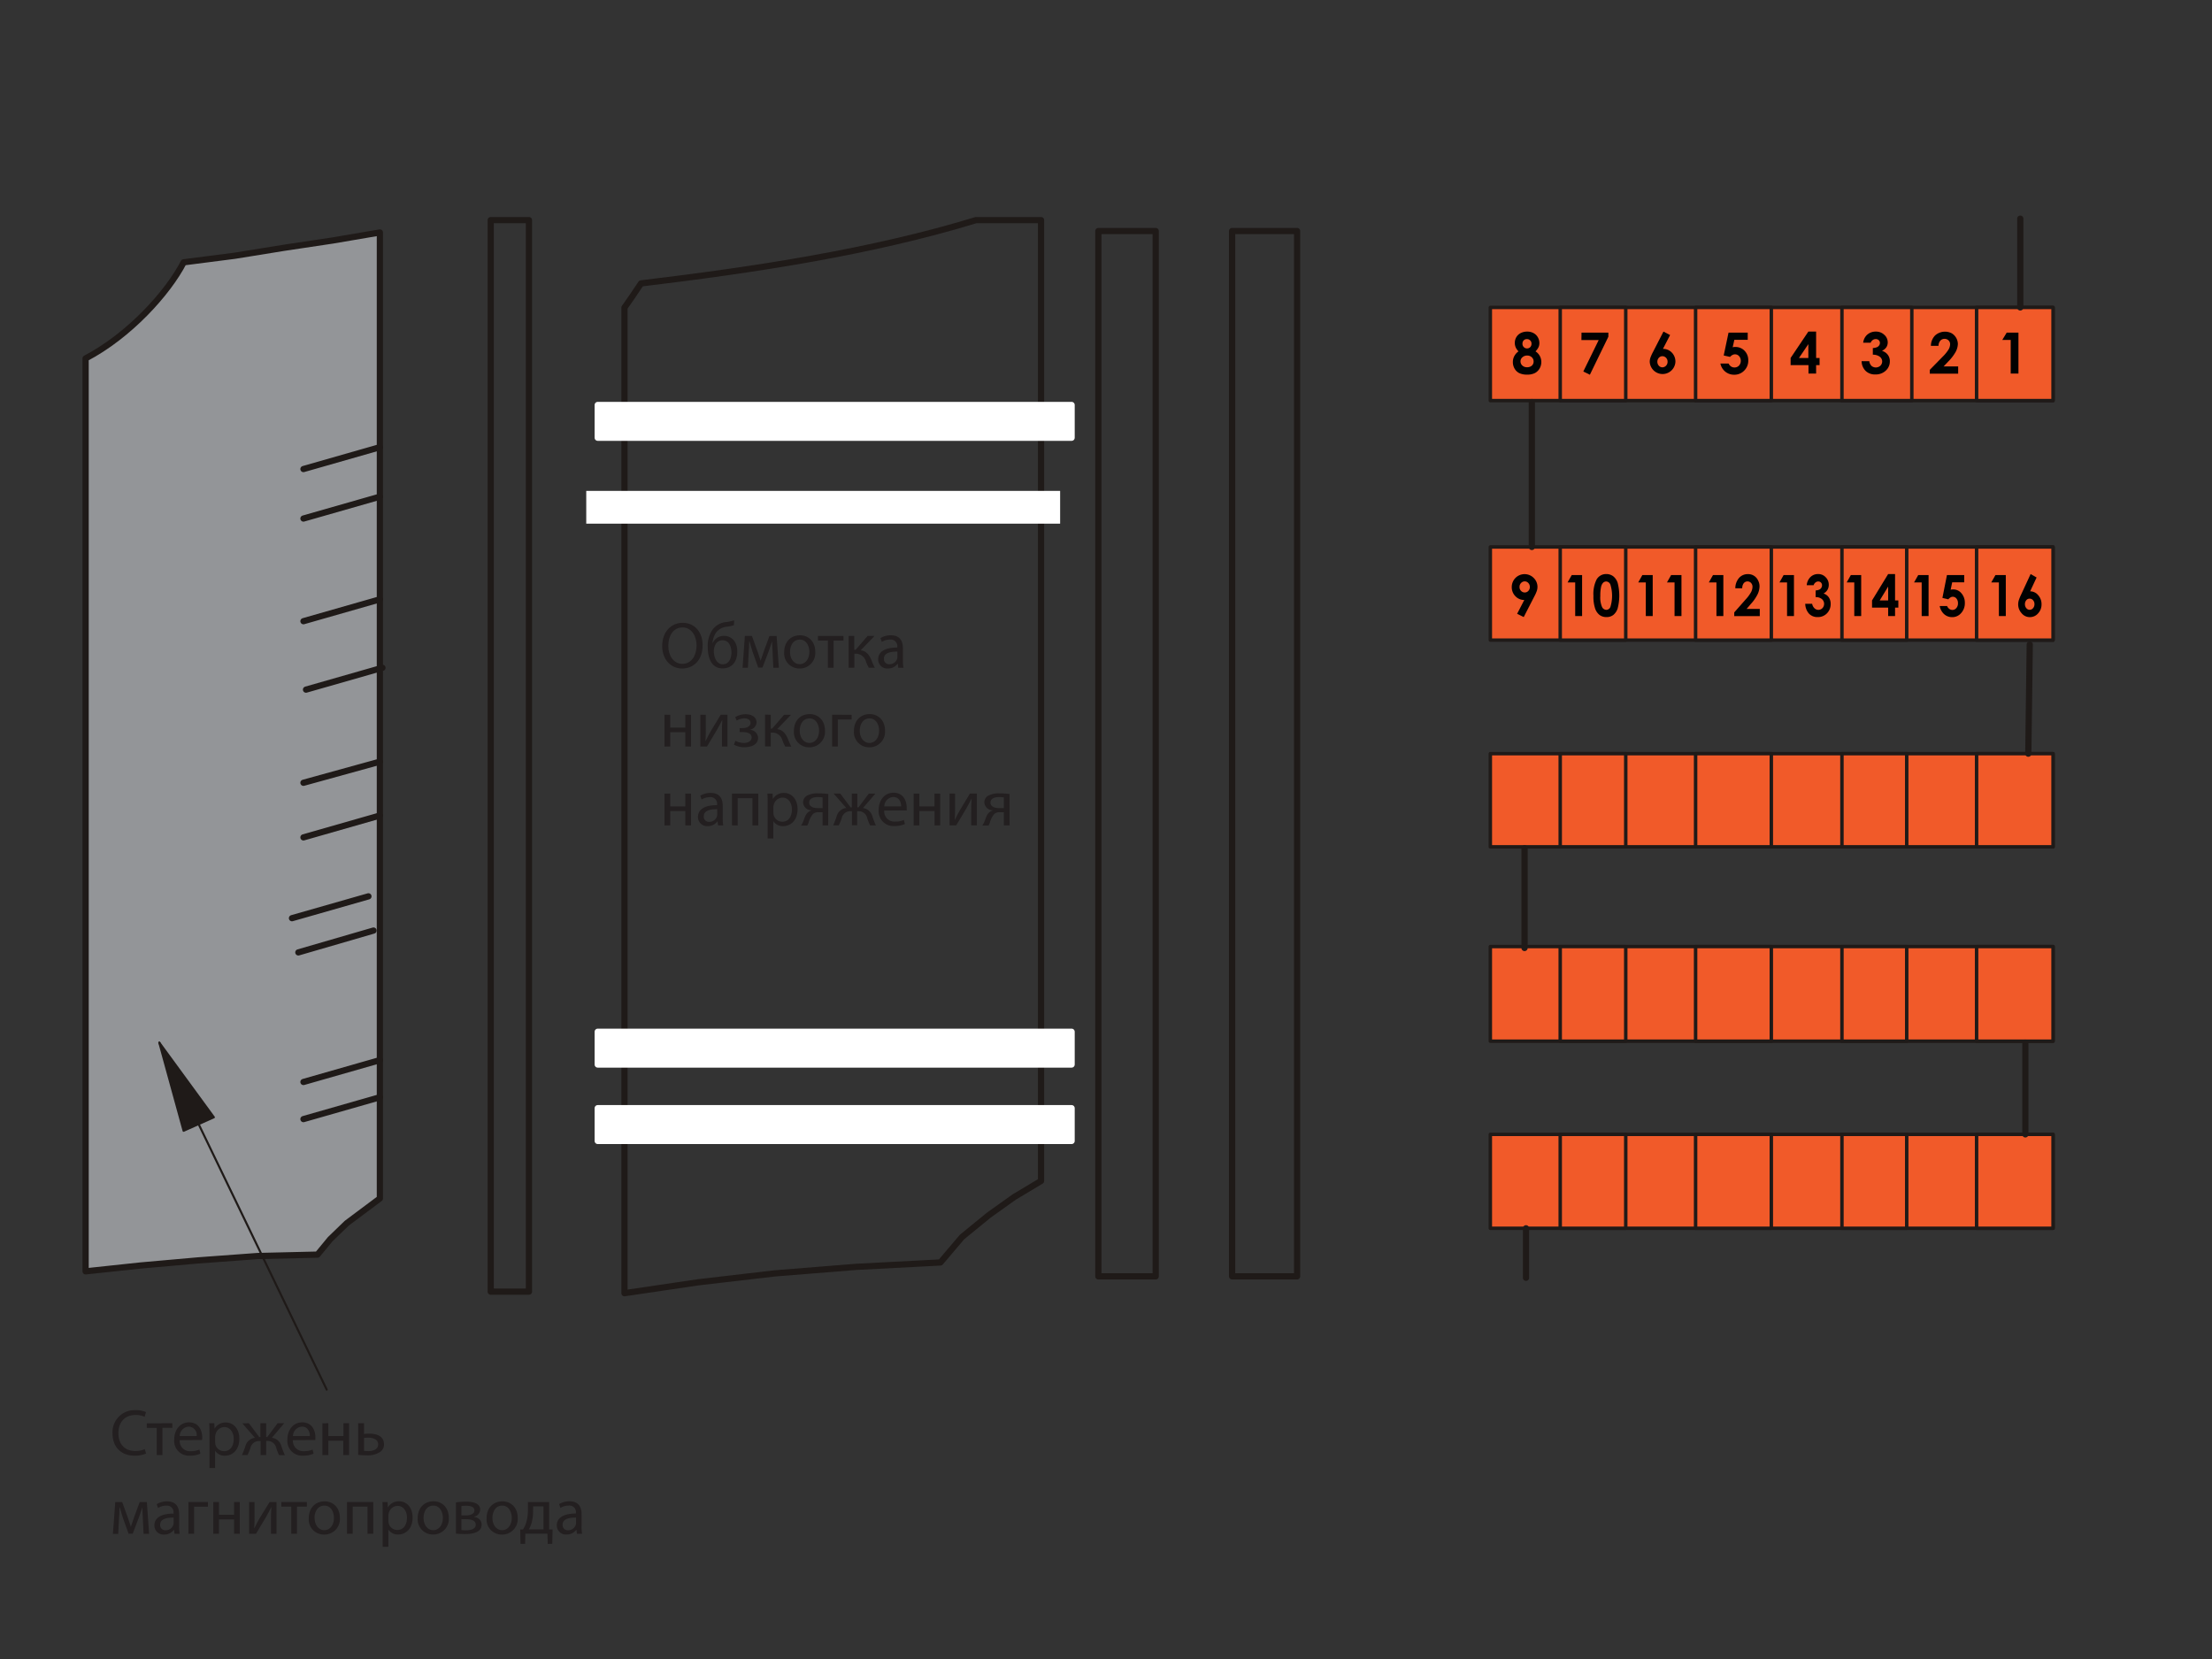 <svg id="Layer_1" data-name="Layer 1" xmlns="http://www.w3.org/2000/svg" viewBox="0 0 640 480"><rect x="0" y="0" width="640" height="480" fill="#333333" stroke="none"/><defs><style>.cls-1,.cls-5,.cls-8{fill:none;}.cls-1,.cls-2,.cls-3,.cls-8{stroke:#1f1a18;}.cls-1,.cls-2,.cls-3,.cls-5,.cls-8{stroke-linecap:round;stroke-linejoin:round;}.cls-1,.cls-2,.cls-5{stroke-width:1.8px;}.cls-2{fill:#939598;}.cls-3{fill:#f15a29;}.cls-4{fill:#fff;}.cls-5{stroke:#fff;}.cls-6{fill:#010101;}.cls-7{fill:#231f20;}.cls-8{stroke-width:0.6px;}.cls-9{fill:#1f1a18;}</style></defs><rect class="cls-1" x="141.98" y="63.68" width="11.06" height="310.03"/><path class="cls-1" d="M282.41,63.68h18.8v278l-7.74,4.64-7.38,5.26-7.74,6.32-6.26,7.37-24.33,1.27-23.59,1.89L202.06,371l-21.38,3.16V89l2.21-3.16L185.47,82c33.34-4,66.78-9.12,96.94-18.32"/><path class="cls-2" d="M109.91,67.26V346.75l-9.58,7.16-4.79,4.63L91.86,363l-17.33.41-17.32,1.27-16.59,1.47-15.85,1.69V103.7c12.58-6.58,23.74-18.86,28.38-27.81L67.9,74l14.37-2.32,14-2.1Z"/><rect class="cls-1" x="317.79" y="66.84" width="16.59" height="302.45"/><rect class="cls-1" x="356.49" y="66.84" width="18.8" height="302.45"/><line class="cls-1" x1="87.8" y1="135.71" x2="109.91" y2="129.39"/><line class="cls-1" x1="87.8" y1="150.03" x2="109.91" y2="143.71"/><line class="cls-1" x1="87.8" y1="179.73" x2="109.91" y2="173.41"/><line class="cls-1" x1="88.54" y1="199.53" x2="110.65" y2="193.21"/><line class="cls-1" x1="87.8" y1="226.48" x2="109.91" y2="220.38"/><line class="cls-1" x1="87.8" y1="242.28" x2="109.91" y2="235.96"/><line class="cls-1" x1="84.48" y1="265.66" x2="106.6" y2="259.34"/><line class="cls-1" x1="86.32" y1="275.56" x2="108.07" y2="269.24"/><line class="cls-1" x1="87.8" y1="313.05" x2="109.91" y2="306.73"/><line class="cls-1" x1="87.8" y1="323.79" x2="109.91" y2="317.47"/><rect class="cls-3" x="431.2" y="88.95" width="162.81" height="26.96"/><rect class="cls-3" x="571.89" y="88.95" width="22.12" height="26.96"/><rect class="cls-3" x="532.93" y="88.95" width="20.22" height="26.96"/><rect class="cls-3" x="490.59" y="88.95" width="21.91" height="26.96"/><rect class="cls-3" x="451.42" y="88.95" width="18.96" height="26.96"/><rect class="cls-3" x="431.2" y="158.25" width="162.81" height="26.96"/><rect class="cls-3" x="571.89" y="158.25" width="22.12" height="26.96"/><rect class="cls-3" x="532.93" y="158.25" width="18.74" height="26.96"/><rect class="cls-3" x="490.59" y="158.25" width="21.91" height="26.96"/><rect class="cls-3" x="451.42" y="158.25" width="18.96" height="26.96"/><rect class="cls-3" x="431.2" y="218.06" width="162.81" height="26.96"/><rect class="cls-3" x="571.89" y="218.06" width="22.12" height="26.96"/><rect class="cls-3" x="532.93" y="218.06" width="18.74" height="26.96"/><rect class="cls-3" x="490.59" y="218.06" width="21.91" height="26.96"/><rect class="cls-3" x="451.42" y="218.06" width="18.96" height="26.96"/><rect class="cls-3" x="431.2" y="273.87" width="162.81" height="27.38"/><rect class="cls-3" x="571.89" y="273.87" width="22.12" height="27.38"/><rect class="cls-3" x="532.93" y="273.87" width="18.74" height="27.38"/><rect class="cls-3" x="490.59" y="273.87" width="21.91" height="27.38"/><rect class="cls-3" x="451.42" y="273.87" width="18.96" height="27.38"/><rect class="cls-3" x="431.2" y="328.21" width="162.81" height="27.17"/><rect class="cls-3" x="571.89" y="328.21" width="22.12" height="27.17"/><rect class="cls-3" x="532.93" y="328.21" width="18.74" height="27.17"/><rect class="cls-3" x="490.59" y="328.21" width="21.91" height="27.17"/><rect class="cls-3" x="451.42" y="328.21" width="18.96" height="27.17"/><line class="cls-1" x1="584.53" y1="63.26" x2="584.53" y2="88.95"/><line class="cls-1" x1="443.21" y1="116.33" x2="443.21" y2="158.25"/><line class="cls-1" x1="587.27" y1="186.47" x2="586.85" y2="218.06"/><line class="cls-1" x1="586" y1="301.68" x2="586" y2="328.21"/><rect class="cls-4" x="172.94" y="298.52" width="137.11" height="9.48"/><rect class="cls-5" x="172.94" y="298.52" width="137.11" height="9.48"/><rect class="cls-4" x="172.94" y="320.63" width="137.11" height="9.48"/><rect class="cls-5" x="172.94" y="320.63" width="137.11" height="9.48"/><rect class="cls-4" x="169.62" y="142.03" width="137.11" height="9.48"/><line class="cls-1" x1="441.1" y1="245.44" x2="441.1" y2="274.29"/><line class="cls-1" x1="441.52" y1="355.38" x2="441.52" y2="369.71"/><rect class="cls-4" x="172.94" y="117.17" width="137.11" height="9.48"/><rect class="cls-5" x="172.94" y="117.17" width="137.11" height="9.48"/><path class="cls-6" d="M444.27,101.66a3.63,3.63,0,0,1,1.68,3.08,3.71,3.71,0,0,1-.51,1.9,3.35,3.35,0,0,1-1.38,1.31,4.82,4.82,0,0,1-2.19.44,5.14,5.14,0,0,1-2.28-.43,3.22,3.22,0,0,1-1.36-1.28,3.72,3.72,0,0,1-.51-1.94,3.59,3.59,0,0,1,.41-1.7,4.06,4.06,0,0,1,1.22-1.38,4,4,0,0,1-.8-1.14,3.17,3.17,0,0,1-.27-1.29,3.26,3.26,0,0,1,.45-1.69A3.09,3.09,0,0,1,440,96.36a4,4,0,0,1,1.86-.42,3.75,3.75,0,0,1,1.83.43,3.1,3.1,0,0,1,1.25,1.21,3.31,3.31,0,0,1,.45,1.68,2.86,2.86,0,0,1-.24,1.18A4.6,4.6,0,0,1,444.27,101.66Zm-2.41,1.21a2,2,0,0,0-1.37.49,1.55,1.55,0,0,0-.56,1.18,1.62,1.62,0,0,0,.53,1.22,1.89,1.89,0,0,0,1.37.49,2,2,0,0,0,1.38-.46,1.55,1.55,0,0,0,.51-1.2,1.63,1.63,0,0,0-.53-1.23A1.89,1.89,0,0,0,441.86,102.87Zm-.09-4.76a1.26,1.26,0,0,0-.92.37,1.3,1.3,0,0,0-.35.94,1.27,1.27,0,0,0,.38,1,1.24,1.24,0,0,0,.93.39,1.27,1.27,0,0,0,.94-.38,1.36,1.36,0,0,0,.36-1,1.23,1.23,0,0,0-.37-.93A1.32,1.32,0,0,0,441.77,98.11Z"/><path class="cls-6" d="M457.58,96.24h7.77v1.18l-5.35,11-1.9-.93,4.45-9.1h-5Z"/><path class="cls-6" d="M481.29,95.94l1.92,1-2.07,4A3.47,3.47,0,0,1,483.7,102a3.73,3.73,0,0,1,1.05,2.69,3.72,3.72,0,0,1-7.43,0,3.85,3.85,0,0,1,.16-1.1,12.05,12.05,0,0,1,.76-1.71Zm-.28,7.12a1.39,1.39,0,0,0-1.06.46,1.74,1.74,0,0,0,0,2.29,1.42,1.42,0,0,0,1,.47,1.52,1.52,0,0,0,1.08-.46,1.61,1.61,0,0,0,.45-1.16,1.58,1.58,0,0,0-.44-1.14A1.46,1.46,0,0,0,481,103.06Z"/><path class="cls-6" d="M500.12,96.24h5.55v2.08H501.8l-.48,2.15.39-.08.37,0a3.6,3.6,0,0,1,2.68,1.1,3.88,3.88,0,0,1,1.07,2.82,4,4,0,0,1-1.18,2.92,3.93,3.93,0,0,1-2.88,1.19,4,4,0,0,1-4-3.23h2.37a2.09,2.09,0,0,0,.72.85,1.75,1.75,0,0,0,1,.28,1.72,1.72,0,0,0,1.28-.54,1.94,1.94,0,0,0,.52-1.38,1.89,1.89,0,0,0-.49-1.35,1.52,1.52,0,0,0-1.18-.53,1.61,1.61,0,0,0-.73.18,2.69,2.69,0,0,0-.7.56l-1.84-.41Z"/><path class="cls-6" d="M523.21,95.94h2.25v7.63h1v2.08h-1v2.44h-2.21v-2.44h-5.17v-2.08Zm0,7.63v-4l-2.71,4Z"/><path class="cls-6" d="M541.25,99.16h-2.17a3.68,3.68,0,0,1,.94-2.11,3.64,3.64,0,0,1,2.72-1.11,3.41,3.41,0,0,1,2.44.93,2.9,2.9,0,0,1,1,2.19,2.57,2.57,0,0,1-.43,1.45,3.11,3.11,0,0,1-1.25,1,3.22,3.22,0,0,1,1.69,1.13,3,3,0,0,1,.6,1.89,3.58,3.58,0,0,1-1.17,2.7,4.22,4.22,0,0,1-3,1.11,3.87,3.87,0,0,1-2.81-1,4.06,4.06,0,0,1-1.19-2.84h2.23a2.26,2.26,0,0,0,.64,1.37,1.95,1.95,0,0,0,2.56-.06,1.7,1.7,0,0,0-.18-2.6,3.2,3.2,0,0,0-2-.58V100.7a3.77,3.77,0,0,0,1.21-.25,1.52,1.52,0,0,0,.62-.52,1.23,1.23,0,0,0,.22-.7,1.06,1.06,0,0,0-.34-.81,1.23,1.23,0,0,0-.88-.31,1.39,1.39,0,0,0-.88.29A1.53,1.53,0,0,0,541.25,99.16Z"/><path class="cls-6" d="M560.87,100.06h-2.2a4.36,4.36,0,0,1,1.21-3,4.27,4.27,0,0,1,4.77-.65,3.68,3.68,0,0,1,1.82,3.06,5.17,5.17,0,0,1-.6,2.27,12.93,12.93,0,0,1-2.2,2.88l-1.33,1.4h4.22v2.09h-8.21V107l3.67-3.74a11.48,11.48,0,0,0,1.77-2.16,3.24,3.24,0,0,0,.44-1.48,1.51,1.51,0,0,0-.46-1.13,1.58,1.58,0,0,0-1.17-.45,1.56,1.56,0,0,0-1.21.54A2.31,2.31,0,0,0,560.87,100.06Z"/><path class="cls-6" d="M580.6,96.24H584v11.85h-2.24V98.36h-2.44Z"/><path class="cls-6" d="M440.86,178.54l-1.91-.95,2.07-4a3.45,3.45,0,0,1-2.56-1.08,3.67,3.67,0,0,1-1.06-2.68,3.71,3.71,0,0,1,6.37-2.59,3.61,3.61,0,0,1,1.07,2.56,3.82,3.82,0,0,1-.17,1.1,10.57,10.57,0,0,1-.76,1.7Zm.29-7.12a1.37,1.37,0,0,0,1.05-.46,1.56,1.56,0,0,0,.43-1.13,1.61,1.61,0,0,0-.45-1.16,1.39,1.39,0,0,0-1-.46,1.44,1.44,0,0,0-1.08.46,1.58,1.58,0,0,0-.45,1.15,1.54,1.54,0,0,0,.44,1.14A1.44,1.44,0,0,0,441.15,171.42Z"/><path class="cls-6" d="M454.75,166.39h3v11.85h-2v-9.73h-2.2Z"/><path class="cls-6" d="M464.75,166.09a3.26,3.26,0,0,1,2,.64,4,4,0,0,1,1.3,1.94,14.79,14.79,0,0,1,0,7.32,4.07,4.07,0,0,1-1.26,1.93,3.16,3.16,0,0,1-2,.62,3.28,3.28,0,0,1-2-.62A4,4,0,0,1,461.5,176a10.83,10.83,0,0,1-.47-3.6,9.41,9.41,0,0,1,.91-4.73A3.16,3.16,0,0,1,464.75,166.09Zm0,2.15a1.33,1.33,0,0,0-.91.36,2.55,2.55,0,0,0-.61,1.26,12.29,12.29,0,0,0-.21,2.62,6.82,6.82,0,0,0,.49,3.11,1.42,1.42,0,0,0,1.24.86,1.32,1.32,0,0,0,1.18-.82,11,11,0,0,0,0-6.51A1.39,1.39,0,0,0,464.79,168.24Z"/><path class="cls-6" d="M475.18,166.39h3v11.85h-2v-9.73H474Z"/><path class="cls-6" d="M483.5,166.39h3v11.85h-2v-9.73h-2.19Z"/><path class="cls-6" d="M495.62,166.39h3v11.85h-2v-9.73h-2.2Z"/><path class="cls-6" d="M504.08,170.21h-2a4.6,4.6,0,0,1,1.08-3,3.35,3.35,0,0,1,2.58-1.1,3.13,3.13,0,0,1,1.71.46,3.16,3.16,0,0,1,1.19,1.31,3.71,3.71,0,0,1,.45,1.75,5.63,5.63,0,0,1-.54,2.27,12.18,12.18,0,0,1-2,2.87l-1.2,1.41h3.81v2.08h-7.39v-1.08l3.3-3.74a10.79,10.79,0,0,0,1.59-2.16,3.48,3.48,0,0,0,.39-1.48,1.59,1.59,0,0,0-.41-1.13,1.41,1.41,0,0,0-2.14.09A2.41,2.41,0,0,0,504.08,170.21Z"/><path class="cls-6" d="M516.05,166.39h3v11.85h-2v-9.73h-2.19Z"/><path class="cls-6" d="M524.74,169.32h-2a3.85,3.85,0,0,1,.85-2.12,3.11,3.11,0,0,1,2.44-1.11,2.91,2.91,0,0,1,2.2.93,3,3,0,0,1,.89,2.2,2.82,2.82,0,0,1-.38,1.44,2.9,2.9,0,0,1-1.13,1.06,2.92,2.92,0,0,1,1.52,1.12,3.28,3.28,0,0,1,.54,1.89,3.78,3.78,0,0,1-1.05,2.7,3.58,3.58,0,0,1-2.7,1.11,3.32,3.32,0,0,1-2.53-1,4.41,4.41,0,0,1-1.08-2.84h2A2.35,2.35,0,0,0,525,176a1.62,1.62,0,0,0,2.3-.06,1.82,1.82,0,0,0-.16-2.6,2.73,2.73,0,0,0-1.82-.57v-1.94a2.87,2.87,0,0,0,1.09-.25,1.41,1.41,0,0,0,.56-.52,1.35,1.35,0,0,0,.2-.7,1.12,1.12,0,0,0-.3-.8,1.08,1.08,0,0,0-.8-.32,1.22,1.22,0,0,0-.79.29A1.49,1.49,0,0,0,524.74,169.32Z"/><path class="cls-6" d="M535.5,166.39h3v11.85h-2v-9.73h-2.19Z"/><path class="cls-6" d="M546.3,166.09h2v7.63h.95v2.09h-.95v2.43h-2v-2.43h-4.66v-2.09Zm0,7.63v-4l-2.44,4Z"/><path class="cls-6" d="M555,166.39h3v11.85h-2v-9.73h-2.2Z"/><path class="cls-6" d="M563.31,166.39h5v2.09h-3.48l-.44,2.15.36-.09.33,0a3,3,0,0,1,2.41,1.1,4.11,4.11,0,0,1,1,2.81,4.2,4.2,0,0,1-1.06,2.92,3.35,3.35,0,0,1-2.59,1.19,3.43,3.43,0,0,1-2.34-.86,4.14,4.14,0,0,1-1.28-2.36h2.13a1.94,1.94,0,0,0,.65.84,1.5,1.5,0,0,0,.89.29,1.45,1.45,0,0,0,1.14-.54,2,2,0,0,0,.47-1.39,2,2,0,0,0-.43-1.35,1.36,1.36,0,0,0-1.07-.53,1.22,1.22,0,0,0-.65.19,2.44,2.44,0,0,0-.64.55L562,173Z"/><path class="cls-6" d="M577.34,166.39h3v11.85h-2v-9.73h-2.2Z"/><path class="cls-6" d="M587.52,166.09l1.73,1-1.87,4a3,3,0,0,1,2.3,1.08,3.87,3.87,0,0,1,1,2.68,3.74,3.74,0,0,1-1,2.62,3.07,3.07,0,0,1-2.35,1.08,3,3,0,0,1-2.41-1.12,3.78,3.78,0,0,1-1-2.55,4.24,4.24,0,0,1,.15-1.11,12,12,0,0,1,.69-1.71Zm-.26,7.12a1.21,1.21,0,0,0-1,.46,1.72,1.72,0,0,0-.38,1.14,1.68,1.68,0,0,0,.4,1.15,1.22,1.22,0,0,0,.94.47,1.23,1.23,0,0,0,1-.46,1.69,1.69,0,0,0,.41-1.16,1.64,1.64,0,0,0-.4-1.14A1.26,1.26,0,0,0,587.26,173.21Z"/><path class="cls-7" d="M42.26,420.56a8.25,8.25,0,0,1-3.38.61c-3.61,0-6.33-2.29-6.33-6.48A6.38,6.38,0,0,1,39.24,408a6.87,6.87,0,0,1,3,.57l-.4,1.35a6.09,6.09,0,0,0-2.58-.53c-3,0-5,1.92-5,5.28,0,3.13,1.8,5.15,4.92,5.15a6.69,6.69,0,0,0,2.7-.53Z"/><path class="cls-7" d="M49.86,411.78v1.33H47V421H45.34v-7.86H42.47v-1.33Z"/><path class="cls-7" d="M52,416.68a2.94,2.94,0,0,0,3.15,3.19,6.18,6.18,0,0,0,2.55-.47l.28,1.19a7.33,7.33,0,0,1-3.06.58,4.27,4.27,0,0,1-4.52-4.64c0-2.77,1.64-5,4.31-5,3,0,3.8,2.64,3.8,4.33a6.44,6.44,0,0,1-.05.78Zm4.9-1.2a2.38,2.38,0,0,0-2.32-2.71A2.76,2.76,0,0,0,52,415.48Z"/><path class="cls-7" d="M60.6,414.78c0-1.18,0-2.13-.08-3H62l.08,1.58h0a3.63,3.63,0,0,1,3.27-1.79c2.22,0,3.9,1.88,3.9,4.67,0,3.31-2,4.94-4.18,4.94a3.22,3.22,0,0,1-2.83-1.44h0v5H60.6Zm1.65,2.45a4.73,4.73,0,0,0,.07.69,2.58,2.58,0,0,0,2.51,1.95c1.77,0,2.79-1.44,2.79-3.55,0-1.84-1-3.42-2.73-3.42A2.68,2.68,0,0,0,62.36,415a3.11,3.11,0,0,0-.11.69Z"/><path class="cls-7" d="M72,411.78l3,4h.34v-4H77v4h.32l3-4h1.92L78.66,416a3.21,3.21,0,0,1,2.76,2.43,21.73,21.73,0,0,0,1,2.58H80.75a13.51,13.51,0,0,1-.83-2.1,2.55,2.55,0,0,0-2.63-2H77V421h-1.6v-4.06h-.3a2.51,2.51,0,0,0-2.64,2A15.93,15.93,0,0,1,71.6,421H70a26.25,26.25,0,0,0,1-2.56A3.25,3.25,0,0,1,73.76,416l-3.65-4.18Z"/><path class="cls-7" d="M84.74,416.68a3,3,0,0,0,3.16,3.19,6.12,6.12,0,0,0,2.54-.47l.29,1.19a7.37,7.37,0,0,1-3.06.58,4.27,4.27,0,0,1-4.52-4.64c0-2.77,1.63-5,4.31-5,3,0,3.8,2.64,3.8,4.33a6,6,0,0,1-.06.78Zm4.91-1.2c0-1.06-.44-2.71-2.32-2.71a2.78,2.78,0,0,0-2.57,2.71Z"/><path class="cls-7" d="M95,411.78v3.7h4.37v-3.7H101V421H99.32v-4.16H95V421H93.29v-9.19Z"/><path class="cls-7" d="M105.32,411.78v3.12a8.88,8.88,0,0,1,1.52-.1c2.07,0,4.26.65,4.26,3.1a2.61,2.61,0,0,1-1,2.11,6.42,6.42,0,0,1-4,1.06,24.44,24.44,0,0,1-2.47-.13v-9.16Zm0,8a11.59,11.59,0,0,0,1.24.07c1.25,0,2.86-.42,2.86-1.95s-1.67-1.94-2.9-1.94a8.88,8.88,0,0,0-1.2.09Z"/><path class="cls-7" d="M33.35,434.58h2l1.67,4.63c.23.69.63,1.81.84,2.53h0c.21-.68.72-2.15,1.08-3.15l1.48-4h2.07l.65,9.19h-1.6l-.21-4.38c-.05-1-.13-2.17-.17-3.29h0c-.25.84-.5,1.58-1,3l-1.77,4.64H37.21l-1.64-4.54c-.28-.88-.68-2.21-.91-3.06h-.08c0,1.08-.09,2.3-.15,3.3l-.23,4.35H32.67Z"/><path class="cls-7" d="M50.49,443.77l-.14-1.15H50.3A3.44,3.44,0,0,1,47.48,444a2.62,2.62,0,0,1-2.81-2.64c0-2.22,2-3.44,5.53-3.42v-.19a1.89,1.89,0,0,0-2.09-2.12,4.54,4.54,0,0,0-2.39.68l-.38-1.1a5.65,5.65,0,0,1,3-.82c2.81,0,3.49,1.92,3.49,3.76v3.44a12.2,12.2,0,0,0,.16,2.2Zm-.25-4.69c-1.82,0-3.9.29-3.9,2.07a1.48,1.48,0,0,0,1.58,1.6,2.27,2.27,0,0,0,2.22-1.54,1.66,1.66,0,0,0,.1-.53Z"/><path class="cls-7" d="M60.16,434.58v1.35h-4v7.84H54.52v-9.19Z"/><path class="cls-7" d="M63.35,434.58v3.7h4.37v-3.7h1.65v9.19H67.72v-4.16H63.35v4.16H61.7v-9.19Z"/><path class="cls-7" d="M73.65,434.58v3.88c0,1.46,0,2.37-.1,3.68l.06,0c.55-1.12.87-1.77,1.48-2.83L78,434.58h2v9.19h-1.6v-3.89c0-1.5,0-2.28.12-3.76h-.06c-.59,1.18-1,1.92-1.52,2.85-.88,1.42-1.88,3.19-2.87,4.8H72.07v-9.19Z"/><path class="cls-7" d="M88.79,434.58v1.33H85.92v7.86H84.27v-7.86H81.4v-1.33Z"/><path class="cls-7" d="M98.33,439.1A4.49,4.49,0,0,1,93.75,444a4.37,4.37,0,0,1-4.41-4.73c0-3.07,2-4.88,4.56-4.88S98.33,436.29,98.33,439.1Zm-7.3.1c0,2,1.16,3.53,2.8,3.53s2.79-1.5,2.79-3.57c0-1.56-.78-3.54-2.76-3.54S91,437.45,91,439.2Z"/><path class="cls-7" d="M108,434.58v9.19h-1.67v-7.86h-4.28v7.86H100.4v-9.19Z"/><path class="cls-7" d="M110.72,437.58c0-1.18,0-2.13-.08-3h1.5l.08,1.58h0a3.6,3.6,0,0,1,3.26-1.79c2.23,0,3.9,1.88,3.9,4.67,0,3.31-2,4.94-4.18,4.94a3.22,3.22,0,0,1-2.83-1.44h0v5h-1.65Zm1.65,2.45a3.63,3.63,0,0,0,.08.69,2.57,2.57,0,0,0,2.5,1.95c1.77,0,2.8-1.44,2.8-3.55,0-1.84-1-3.42-2.74-3.42a2.68,2.68,0,0,0-2.53,2.07,3.11,3.11,0,0,0-.11.69Z"/><path class="cls-7" d="M129.85,439.1a4.49,4.49,0,0,1-4.58,4.88,4.37,4.37,0,0,1-4.41-4.73c0-3.07,2-4.88,4.56-4.88S129.85,436.29,129.85,439.1Zm-7.3.1c0,2,1.16,3.53,2.8,3.53s2.79-1.5,2.79-3.57c0-1.56-.78-3.54-2.76-3.54S122.55,437.45,122.55,439.2Z"/><path class="cls-7" d="M131.92,434.69a20.15,20.15,0,0,1,2.93-.21c1.53,0,4.08.25,4.08,2.3a2.17,2.17,0,0,1-1.92,2.07v0c1.35.19,2.34.95,2.34,2.28,0,2.41-3,2.72-4.85,2.72-1,0-2.09-.08-2.58-.12Zm1.58,8a9.52,9.52,0,0,0,1.35.08c1.12,0,2.79-.27,2.79-1.6s-1.33-1.61-2.93-1.61H133.5Zm0-4.23h1.25c1.23,0,2.51-.36,2.51-1.45,0-.91-.8-1.35-2.47-1.35a11.24,11.24,0,0,0-1.29.08Z"/><path class="cls-7" d="M149.78,439.1A4.49,4.49,0,0,1,145.2,444a4.37,4.37,0,0,1-4.41-4.73c0-3.07,2-4.88,4.56-4.88S149.78,436.29,149.78,439.1Zm-7.3.1c0,2,1.16,3.53,2.8,3.53s2.79-1.5,2.79-3.57c0-1.56-.78-3.54-2.76-3.54S142.48,437.45,142.48,439.2Z"/><path class="cls-7" d="M158.88,434.58v7.94l1,0-.09,4.16h-1.32l-.07-2.93H152l-.07,2.93H150.6l-.08-4.16.78,0a7.25,7.25,0,0,0,.91-1.88,12.15,12.15,0,0,0,.53-3.67v-2.39Zm-4.65,2.79a11.92,11.92,0,0,1-.48,3.42,8.32,8.32,0,0,1-.74,1.71h4.24v-6.65h-3Z"/><path class="cls-7" d="M166.92,443.77l-.13-1.15h-.06a3.43,3.43,0,0,1-2.81,1.36,2.62,2.62,0,0,1-2.82-2.64c0-2.22,2-3.44,5.53-3.42v-.19a1.89,1.89,0,0,0-2.09-2.12,4.57,4.57,0,0,0-2.39.68l-.38-1.1a5.65,5.65,0,0,1,3-.82c2.81,0,3.5,1.92,3.5,3.76v3.44a12.27,12.27,0,0,0,.15,2.2Zm-.25-4.69c-1.82,0-3.89.29-3.89,2.07a1.48,1.48,0,0,0,1.57,1.6,2.3,2.3,0,0,0,2.23-1.54,2,2,0,0,0,.09-.53Z"/><path class="cls-7" d="M203.29,186.67c0,4.41-2.68,6.75-5.94,6.75s-5.76-2.62-5.76-6.5c0-4.06,2.53-6.72,5.95-6.72S203.29,182.87,203.29,186.67Zm-9.93.21c0,2.74,1.48,5.19,4.08,5.19s4.1-2.41,4.1-5.32c0-2.55-1.33-5.21-4.08-5.21S193.36,184.07,193.36,186.88Z"/><path class="cls-7" d="M212.34,180.9a13.38,13.38,0,0,1-1.92.42,4.47,4.47,0,0,0-3.27,1.73,6.58,6.58,0,0,0-1,3h.06a3.48,3.48,0,0,1,3.19-2.07c2.26,0,3.92,1.62,3.92,4.54s-1.56,4.87-4.26,4.87c-3.23,0-4.29-3.1-4.29-6.16a8.15,8.15,0,0,1,1.42-5.09,5.51,5.51,0,0,1,3.95-2.16,13.65,13.65,0,0,0,2.28-.5Zm-3.29,4.35A2.23,2.23,0,0,0,207,186.5a4.08,4.08,0,0,0-.46,2c0,1.52.74,3.7,2.57,3.7s2.52-1.78,2.52-3.47C211.61,187.19,211,185.25,209.05,185.25Z"/><path class="cls-7" d="M215.51,184h2.05l1.67,4.64c.23.68.63,1.8.84,2.53h0c.21-.69.72-2.15,1.08-3.16l1.48-4h2.07l.65,9.2h-1.6l-.21-4.39c-.05-1-.13-2.16-.17-3.29h0c-.25.84-.5,1.58-1,3l-1.77,4.63h-1.21l-1.64-4.54c-.28-.87-.68-2.2-.91-3.06h-.07c0,1.09-.1,2.3-.16,3.31l-.22,4.35h-1.54Z"/><path class="cls-7" d="M235.88,188.54a4.49,4.49,0,0,1-4.58,4.88,4.38,4.38,0,0,1-4.41-4.73c0-3.08,2-4.88,4.56-4.88S235.88,185.72,235.88,188.54Zm-7.3.09c0,2,1.16,3.53,2.79,3.53s2.8-1.5,2.8-3.57c0-1.55-.78-3.53-2.76-3.53S228.58,186.88,228.58,188.63Z"/><path class="cls-7" d="M244.05,184v1.33h-2.87v7.87h-1.65v-7.87h-2.87V184Z"/><path class="cls-7" d="M247.16,184v4h.4l3.46-4h2l-4,4.16c1.49.16,2.38,1.14,3.1,2.8a19.38,19.38,0,0,0,1,2.24h-1.75a11.57,11.57,0,0,1-.85-1.88,3,3,0,0,0-3-2.17h-.33v4.05h-1.65V184Z"/><path class="cls-7" d="M259.89,193.21l-.13-1.16h-.06a3.42,3.42,0,0,1-2.81,1.37,2.62,2.62,0,0,1-2.81-2.64c0-2.23,2-3.44,5.53-3.42v-.19a1.9,1.9,0,0,0-2.09-2.13,4.61,4.61,0,0,0-2.39.68l-.38-1.1a5.74,5.74,0,0,1,3-.81c2.81,0,3.49,1.91,3.49,3.76V191a13.47,13.47,0,0,0,.15,2.21Zm-.24-4.69c-1.83,0-3.9.28-3.9,2.07a1.48,1.48,0,0,0,1.58,1.59,2.27,2.27,0,0,0,2.22-1.54,1.66,1.66,0,0,0,.1-.53Z"/><path class="cls-7" d="M193.91,206.81v3.71h4.37v-3.71h1.65V216h-1.65v-4.16h-4.37V216h-1.66v-9.2Z"/><path class="cls-7" d="M204.21,206.81v3.88c0,1.46,0,2.37-.1,3.69h.06c.55-1.12.87-1.76,1.48-2.83l2.87-4.75h1.95V216h-1.59v-3.9c0-1.5,0-2.28.11-3.76h-.05c-.59,1.18-1,1.92-1.52,2.85-.88,1.43-1.88,3.19-2.87,4.81h-1.92v-9.2Z"/><path class="cls-7" d="M214,210.67h.8c1.41,0,2.35-.65,2.35-1.5s-.74-1.33-1.78-1.33a4.41,4.41,0,0,0-2.22.65l-.42-1a5.83,5.83,0,0,1,3.06-.84c1.4,0,3.11.63,3.11,2.42a2.34,2.34,0,0,1-2.07,2.09v0a2.45,2.45,0,0,1,2.51,2.3c0,2-2,2.74-4,2.74a6.35,6.35,0,0,1-3-.74l.43-1.12a5.34,5.34,0,0,0,2.44.62c1.38,0,2.26-.66,2.26-1.57,0-1.24-1.3-1.58-2.68-1.58H214Z"/><path class="cls-7" d="M223,206.81v4h.4l3.46-4h2l-4,4.16c1.49.16,2.38,1.14,3.1,2.8a19.38,19.38,0,0,0,1,2.24h-1.75a11.57,11.57,0,0,1-.85-1.88,3,3,0,0,0-3-2.17H223v4h-1.65v-9.2Z"/><path class="cls-7" d="M238.69,211.34a4.49,4.49,0,0,1-4.58,4.88,4.38,4.38,0,0,1-4.41-4.73c0-3.08,2-4.88,4.56-4.88S238.69,208.52,238.69,211.34Zm-7.3.09c0,2,1.16,3.53,2.8,3.53s2.79-1.5,2.79-3.57c0-1.56-.78-3.53-2.76-3.53S231.39,209.68,231.39,211.43Z"/><path class="cls-7" d="M246.4,206.81v1.35h-4V216h-1.65v-9.2Z"/><path class="cls-7" d="M256.06,211.34a4.49,4.49,0,0,1-4.58,4.88,4.38,4.38,0,0,1-4.41-4.73c0-3.08,2-4.88,4.56-4.88S256.06,208.52,256.06,211.34Zm-7.3.09c0,2,1.16,3.53,2.79,3.53s2.8-1.5,2.8-3.57c0-1.56-.78-3.53-2.76-3.53S248.76,209.68,248.76,211.43Z"/><path class="cls-7" d="M193.91,229.61v3.71h4.37v-3.71h1.65v9.2h-1.65v-4.16h-4.37v4.16h-1.66v-9.2Z"/><path class="cls-7" d="M207.76,238.81l-.14-1.16h-.05a3.42,3.42,0,0,1-2.81,1.37,2.62,2.62,0,0,1-2.82-2.64c0-2.23,2-3.44,5.53-3.42v-.19a1.9,1.9,0,0,0-2.09-2.13,4.66,4.66,0,0,0-2.39.68l-.38-1.1a5.74,5.74,0,0,1,3-.81c2.81,0,3.5,1.91,3.5,3.76v3.43a12.45,12.45,0,0,0,.15,2.21Zm-.25-4.69c-1.82,0-3.89.28-3.89,2.07a1.47,1.47,0,0,0,1.57,1.59,2.3,2.3,0,0,0,2.23-1.54,2,2,0,0,0,.09-.53Z"/><path class="cls-7" d="M219.39,229.61v9.2h-1.68v-7.87h-4.27v7.87h-1.65v-9.2Z"/><path class="cls-7" d="M222.1,232.62c0-1.18,0-2.13-.07-3h1.5l.07,1.58h0a3.62,3.62,0,0,1,3.27-1.78c2.22,0,3.89,1.88,3.89,4.67,0,3.3-2,4.94-4.18,4.94a3.23,3.23,0,0,1-2.83-1.45h0v5H222.1Zm1.66,2.45a3.64,3.64,0,0,0,.07.68,2.59,2.59,0,0,0,2.51,2c1.77,0,2.79-1.45,2.79-3.56,0-1.84-1-3.42-2.73-3.42a2.67,2.67,0,0,0-2.53,2.08,2.48,2.48,0,0,0-.11.68Z"/><path class="cls-7" d="M239.62,238.81H238V235h-1.24a2.19,2.19,0,0,0-1.54.51,6.51,6.51,0,0,0-1.29,2.59,6,6,0,0,1-.38.76h-1.78a6.87,6.87,0,0,0,.57-1.05c.39-.89.62-2.09,1.44-2.77a2.11,2.11,0,0,1,1-.53v-.06a2.45,2.45,0,0,1-2.43-2.28,2.22,2.22,0,0,1,1.22-2,6.4,6.4,0,0,1,3.08-.63,24.53,24.53,0,0,1,3,.19ZM238,230.72a8.93,8.93,0,0,0-1.39-.1c-1.14,0-2.49.32-2.49,1.6s1.46,1.59,2.45,1.59H238Z"/><path class="cls-7" d="M243.12,229.61l3,4h.34v-4h1.59v4h.33l3-4h1.91l-3.62,4.18a3.23,3.23,0,0,1,2.75,2.43,21.23,21.23,0,0,0,1,2.59h-1.67a13.22,13.22,0,0,1-.84-2.11,2.54,2.54,0,0,0-2.62-2h-.29v4.07H246.5v-4.07h-.31a2.52,2.52,0,0,0-2.64,2,15.93,15.93,0,0,1-.87,2.09h-1.62a25.49,25.49,0,0,0,1-2.57,3.27,3.27,0,0,1,2.78-2.45l-3.65-4.18Z"/><path class="cls-7" d="M255.83,234.52a2.94,2.94,0,0,0,3.15,3.19,6,6,0,0,0,2.55-.48l.28,1.2a7.53,7.53,0,0,1-3.06.57,4.27,4.27,0,0,1-4.52-4.64c0-2.77,1.63-5,4.31-5,3,0,3.8,2.64,3.8,4.33a6.59,6.59,0,0,1,0,.78Zm4.9-1.2c0-1.07-.44-2.72-2.32-2.72a2.77,2.77,0,0,0-2.56,2.72Z"/><path class="cls-7" d="M266,229.61v3.71h4.37v-3.71h1.65v9.2H270.4v-4.16H266v4.16h-1.65v-9.2Z"/><path class="cls-7" d="M276.33,229.61v3.88c0,1.46,0,2.37-.1,3.68l.06,0c.55-1.12.87-1.76,1.48-2.83l2.87-4.75h2v9.2H281v-3.9c0-1.5,0-2.28.11-3.76h-.05c-.59,1.18-1,1.92-1.52,2.85-.88,1.43-1.88,3.19-2.87,4.81h-1.92v-9.2Z"/><path class="cls-7" d="M292.1,238.81h-1.66V235h-1.23a2.19,2.19,0,0,0-1.54.51,6.51,6.51,0,0,0-1.29,2.59,6,6,0,0,1-.38.76h-1.79a6.1,6.1,0,0,0,.57-1.05c.4-.89.63-2.09,1.45-2.77a2.07,2.07,0,0,1,1-.53v-.06a2.44,2.44,0,0,1-2.43-2.28,2.2,2.2,0,0,1,1.22-2,6.39,6.39,0,0,1,3.07-.63,24.57,24.57,0,0,1,3,.19Zm-1.66-8.09a8.69,8.69,0,0,0-1.38-.1c-1.14,0-2.49.32-2.49,1.6s1.46,1.59,2.45,1.59h1.42Z"/><line class="cls-8" x1="94.53" y1="402.06" x2="46.1" y2="301.68"/><polyline class="cls-9" points="46.1 301.68 53.12 327.17 61.88 323.26 46.1 301.68"/><polyline class="cls-8" points="46.1 301.68 53.12 327.17 61.88 323.26 46.1 301.68"/></svg>
